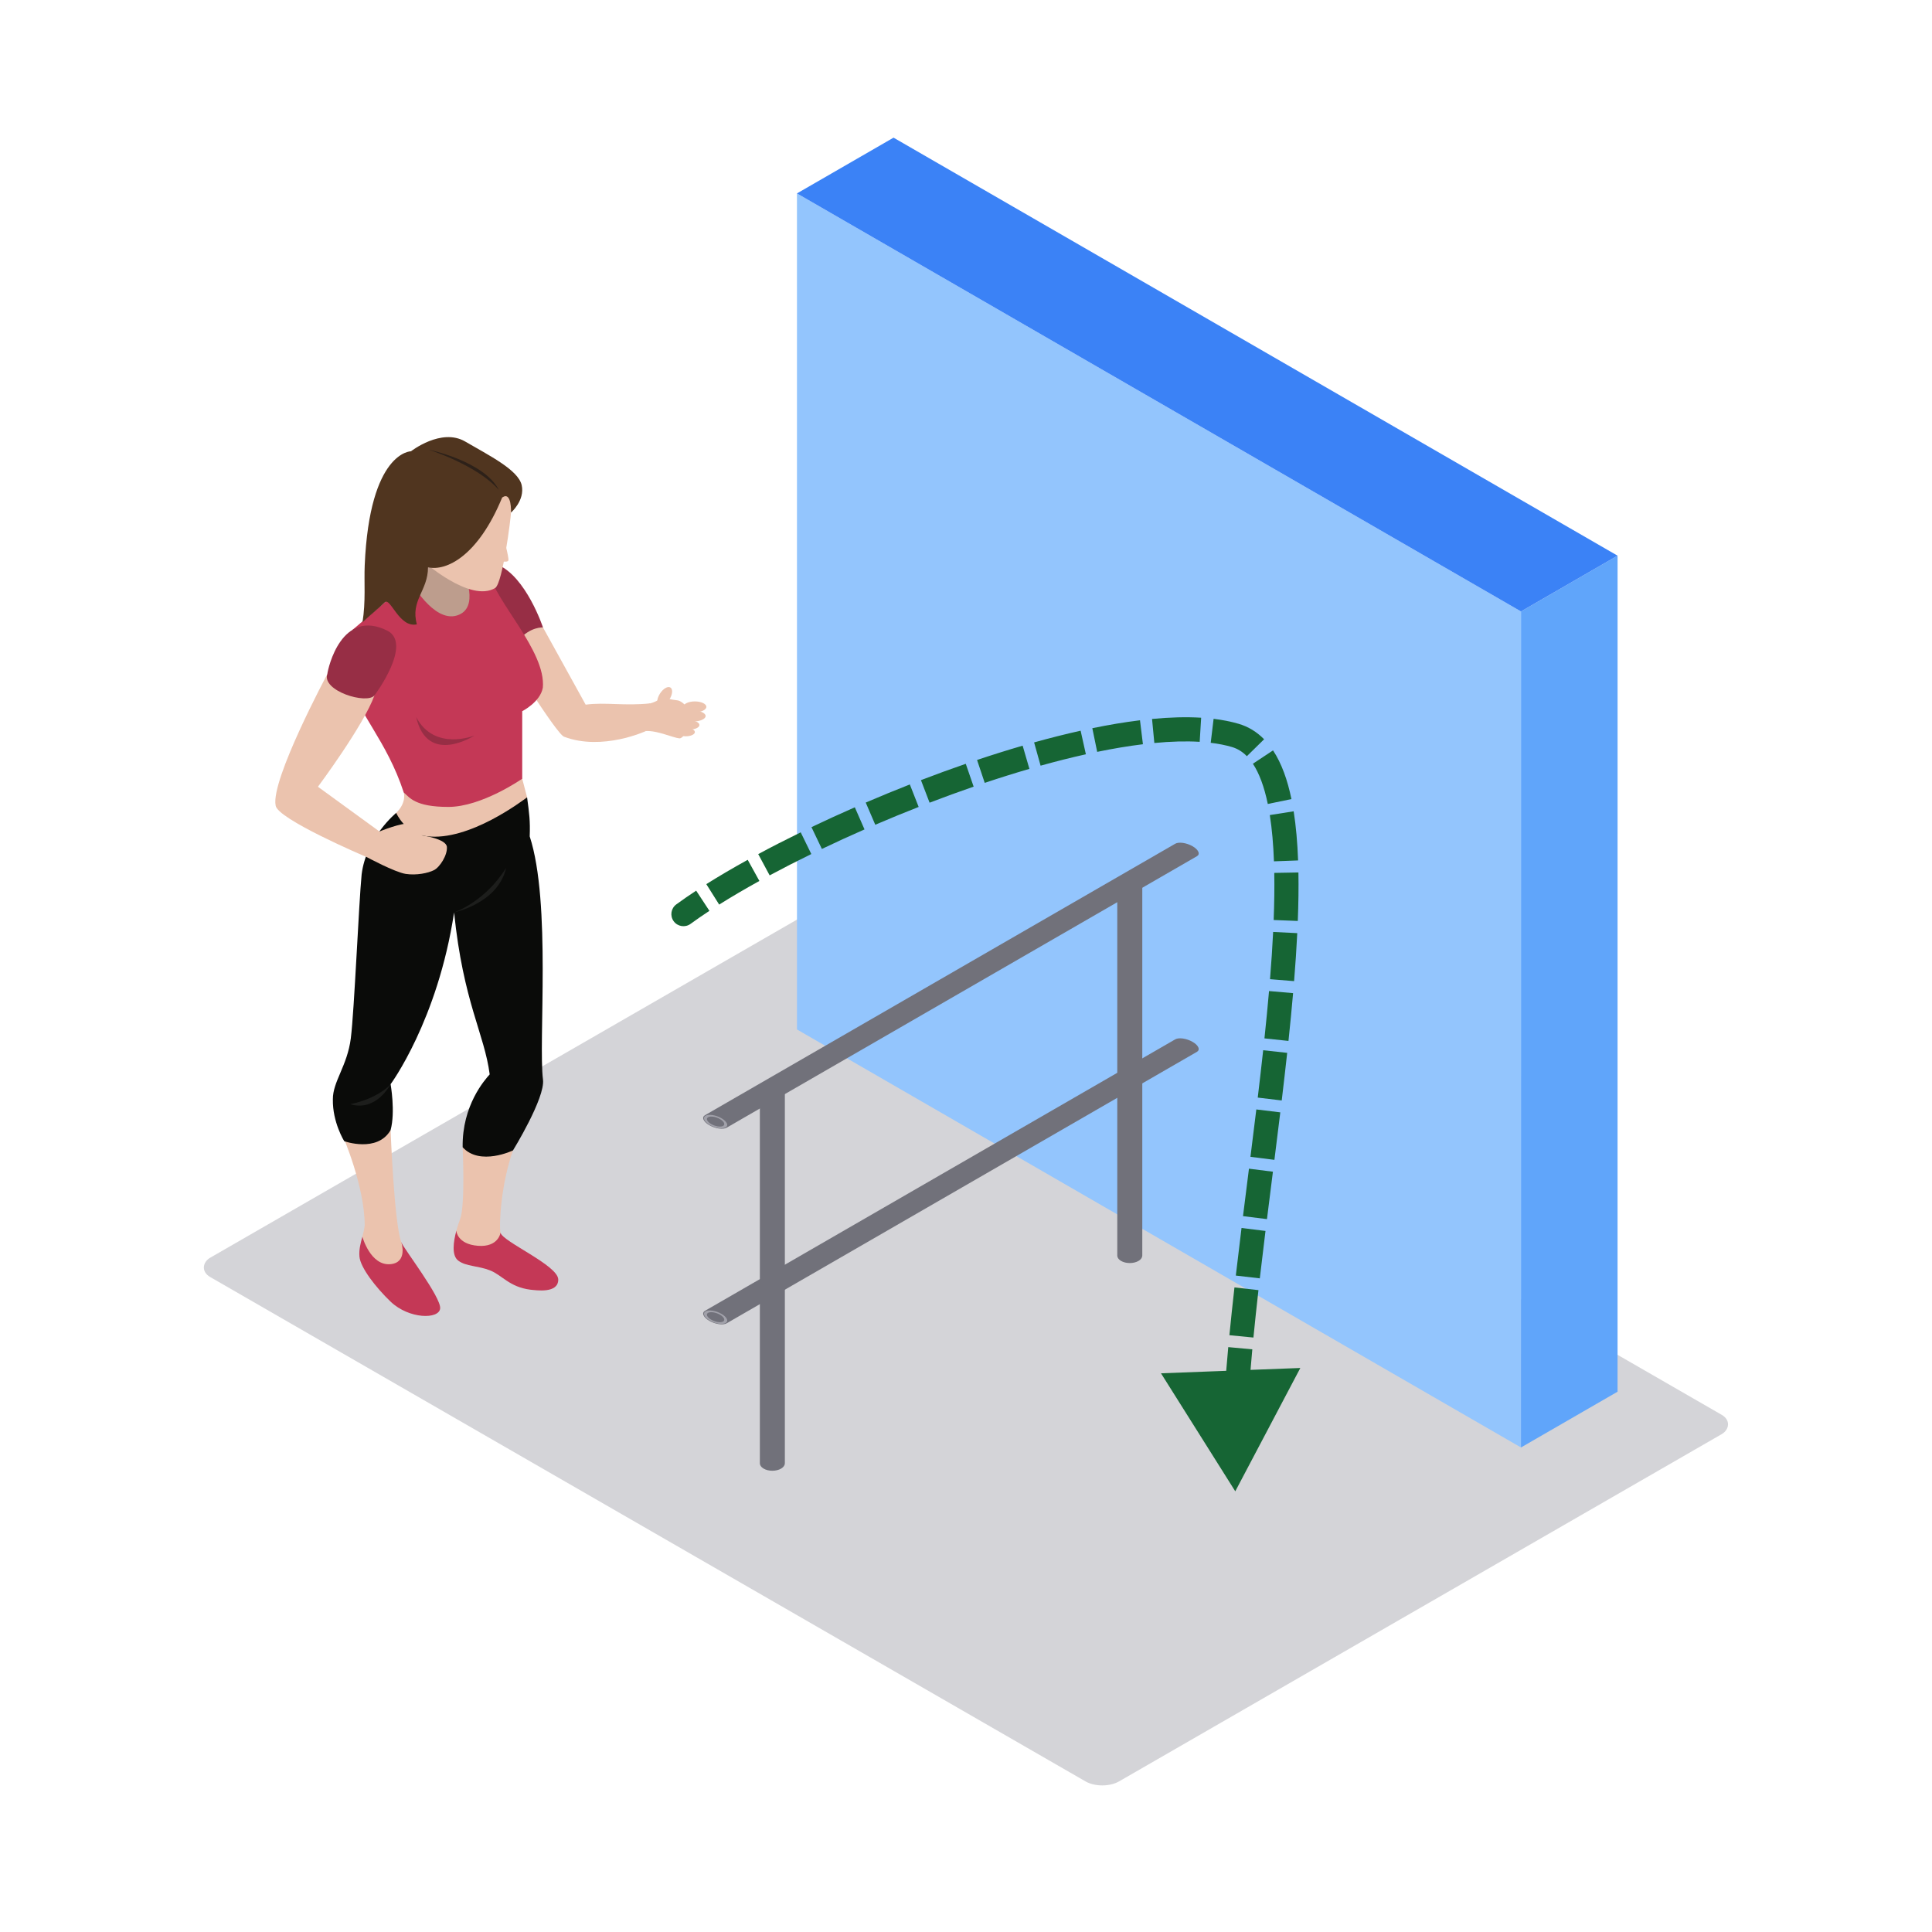 <svg width="800" height="800" viewBox="0 0 800 800" fill="none" xmlns="http://www.w3.org/2000/svg">
<rect width="434.563" height="304.194" rx="8" transform="matrix(0.866 0.499 -0.866 0.499 343.53 373)" fill="#D4D4D8"/>
<path fill-rule="evenodd" clip-rule="evenodd" d="M216.24 322.452C217.067 325.634 218.255 330.158 218.255 330.158L208.232 344.579L186.47 351.632L173.834 350.688L163.239 340.367C163.239 340.367 162.155 341.592 164.053 336.604C168.538 332.223 167.182 328.158 167.182 328.158L195.158 320.62C195.158 320.62 215.724 320.46 216.24 322.452Z" fill="#EBC3AE"/>
<path fill-rule="evenodd" clip-rule="evenodd" d="M188.953 509.686C187.753 514.136 186.903 519.881 189.781 522.02C193.039 524.453 197.854 524.059 202.893 526.029C207.924 527.999 210.923 532.956 219.685 534.043C221.943 534.238 231.16 535.74 231.16 529.843C231.16 523.934 207.937 514.093 207.257 510.426L188.953 509.686Z" fill="#C43856"/>
<path fill-rule="evenodd" clip-rule="evenodd" d="M207.257 510.426C206.572 507.443 207.391 490.48 212.418 476.362C209.424 470.119 201.55 470.526 201.55 470.526L191.575 475.05C191.575 475.05 192.719 498.758 190.548 504.728C190.188 505.711 189.529 507.551 188.953 509.685C188.953 509.685 189.321 515.179 197.88 515.859C206.438 516.535 207.257 510.426 207.257 510.426Z" fill="#EBC3AE"/>
<path fill-rule="evenodd" clip-rule="evenodd" d="M166.229 514.504C167.342 517.24 182.669 537.164 182.258 541.775C181.85 546.395 169.353 546.26 161.739 538.978C155.707 533.203 149.246 524.951 148.843 520.336C148.579 517.379 149.333 514.773 150.048 512.088L166.229 514.504Z" fill="#C43856"/>
<path fill-rule="evenodd" clip-rule="evenodd" d="M150.048 512.088C150.442 510.59 150.828 509.071 151.019 507.443C150.984 491.095 141.997 470.522 141.997 470.522L161.739 467.946C161.739 467.946 163.239 507.17 166.229 514.504C166.229 514.504 168.885 522.765 161.739 523.462C153.389 524.271 150.048 512.088 150.048 512.088Z" fill="#EBC3AE"/>
<path fill-rule="evenodd" clip-rule="evenodd" d="M218.255 330.158C216.812 331.154 194.396 348.502 176.664 346.263C167.733 345.129 164.054 336.604 164.054 336.604C164.054 336.604 151.591 346.813 149.745 362.087C148.566 374.067 146.712 418.547 145.264 429.947C143.817 441.346 137.781 447.862 137.833 455.187C137.638 464.694 142.539 472.544 142.539 472.544C142.539 472.544 156.245 477.449 161.74 467.946C163.785 460.348 161.74 448.948 161.74 448.948C161.74 448.948 181.235 422.608 188.03 377.816C191.835 415.006 200.588 428.05 202.772 444.879C200.792 447.087 191.306 457.676 191.575 475.05C198.699 482.947 212.418 476.362 212.418 476.362C212.418 476.362 225.799 454.629 224.842 447.048C222.874 431.574 228.308 373.759 219.343 346.341C219.568 339.808 219.174 336.981 218.255 330.158Z" fill="#0A0B09"/>
<path fill-rule="evenodd" clip-rule="evenodd" d="M161.739 448.948C161.739 448.948 156.986 454.711 145.034 457.222C155.902 460.482 161.739 448.948 161.739 448.948Z" fill="#1D1E1C"/>
<path fill-rule="evenodd" clip-rule="evenodd" d="M267.434 302.714C272.131 302.432 278.566 305.463 281.283 305.731C284 306 287.12 295.83 287.12 295.83C287.12 295.83 283.125 290.268 280.5 290C277.874 289.732 274.085 288.756 274.085 288.756C274.085 288.756 272.46 290.353 269.336 291.241C266.207 292.12 265.462 295.83 265.462 295.83C265.462 295.83 266.593 302.528 267.434 302.714Z" fill="#EBC3AE"/>
<path fill-rule="evenodd" clip-rule="evenodd" d="M224.841 259.818C224.841 259.818 237.009 281.811 242.508 291.782C250.659 290.695 258.598 292.393 269.336 291.241C269.033 293.042 267.434 302.714 267.434 302.714C267.434 302.714 249.498 311.052 233.608 305.082C230.583 304.281 208.232 268.165 208.232 268.165L213.895 257.844L224.841 259.818Z" fill="#EBC3AE"/>
<path fill-rule="evenodd" clip-rule="evenodd" d="M205.931 233.764C217.848 238.647 224.842 259.818 224.842 259.818C224.842 259.818 219.685 259.346 214.593 265.182C209.493 271.014 196.861 242.509 196.861 242.509C196.861 242.509 203.535 233.499 205.931 233.764Z" fill="#972E45"/>
<path fill-rule="evenodd" clip-rule="evenodd" d="M194.062 231.252L200.263 255.675L190.548 265.182L170.714 260.298L165.549 248.215L169.899 227.01L194.062 231.252Z" fill="#BD9D8D"/>
<path fill-rule="evenodd" clip-rule="evenodd" d="M145.992 283.634C147.617 294.769 160.115 306.437 167.182 328.158C169.613 330.197 171.802 334.128 185.655 334.128C199.509 334.128 216.24 322.452 216.24 322.452V294.492C216.24 294.492 223.758 290.695 224.777 284.721C226.142 269.524 204.674 248.622 202.503 236.95C200.597 236.95 192.043 236.95 192.043 236.95C192.043 236.95 198.963 251.878 189.187 254.865C179.407 257.848 169.899 240.478 169.899 240.478L145.992 260.788C145.992 260.788 144.359 272.507 145.992 283.634Z" fill="#C43856"/>
<path fill-rule="evenodd" clip-rule="evenodd" d="M211.599 212.251C211.491 214.705 208.206 241.158 205.082 243.461C194.621 249.843 174.835 232.027 174.835 232.027L189.187 200.985H213.228C213.228 200.985 213.774 207.228 211.599 212.251Z" fill="#EBC3AE"/>
<path fill-rule="evenodd" clip-rule="evenodd" d="M207.937 206.008C197.983 230.2 184.84 236.612 177.231 234.911C177.201 244.756 169.864 248.522 172.612 258.528C165.28 260.13 161.67 247.198 159.373 249.423C157.068 251.644 151.968 255.848 150.1 257.679C151.491 249.029 150.72 241.046 151.019 234.101C153.051 186.833 170.172 186.867 170.172 186.867C170.172 186.867 182.713 177.048 192.601 182.815C202.486 188.582 214.593 194.569 216.019 200.886C217.444 207.194 211.599 212.251 211.599 212.251C211.599 212.251 211.971 203.189 207.937 206.008Z" fill="#50351F"/>
<path fill-rule="evenodd" clip-rule="evenodd" d="M177.504 186.192C177.504 186.192 200.462 190.937 206.576 202.882C197.611 192.565 177.504 186.192 177.504 186.192Z" fill="#2D2119"/>
<path fill-rule="evenodd" clip-rule="evenodd" d="M208.232 221.442C208.232 221.442 210.823 230.806 210.511 232.027C210.208 233.257 205.931 232.027 205.931 232.027L208.232 221.442Z" fill="#EBC3AE"/>
<path fill-rule="evenodd" clip-rule="evenodd" d="M174.783 345.934C174.783 345.934 173.158 341.592 169.756 341.051C166.363 340.505 157.129 344.302 157.129 344.302C155.101 342.83 131.653 325.777 131.653 325.777C131.653 325.777 150.56 300.445 155.049 287.959L135.532 279.157C135.532 279.157 112.028 322.997 114.134 333.518C114.61 339.012 150.469 354.346 151.829 354.892C151.829 354.892 163.512 361.187 167.997 361.867C172.478 362.542 177.231 361.546 179.68 360.317C182.124 359.1 185.326 354.078 185.049 350.688C184.78 347.294 174.783 345.934 174.783 345.934Z" fill="#EBC3AE"/>
<path fill-rule="evenodd" clip-rule="evenodd" d="M155.049 287.959C155.864 286.942 170.58 266.741 160.591 261.247C141.438 251.471 135.8 276.716 135.532 279.158C133.218 286.085 151.829 291.782 155.049 287.959Z" fill="#972E45"/>
<path fill-rule="evenodd" clip-rule="evenodd" d="M172.343 296.943C176.958 317.295 196.523 304.541 196.523 304.541C196.523 304.541 179.948 311.329 172.343 296.943Z" fill="#972E45"/>
<path fill-rule="evenodd" clip-rule="evenodd" d="M188.03 377.816C188.03 377.816 200.848 373.495 209.566 359.355C206.303 374.028 188.03 377.816 188.03 377.816Z" fill="#1D1E1C"/>
<path fill-rule="evenodd" clip-rule="evenodd" d="M277.166 289.669C275.849 291.73 273.912 292.843 272.842 292.159C271.763 291.47 271.971 289.241 273.292 287.184C274.605 285.128 276.551 284.011 277.617 284.699C278.696 285.387 278.492 287.608 277.166 289.669Z" fill="#EBC3AE"/>
<path fill-rule="evenodd" clip-rule="evenodd" d="M292.489 292.682C292.489 293.925 290.357 294.934 287.731 294.934C285.092 294.934 282.965 293.925 282.965 292.682C282.965 291.448 285.092 290.444 287.731 290.444C290.357 290.444 292.489 291.448 292.489 292.682Z" fill="#EBC3AE"/>
<path fill-rule="evenodd" clip-rule="evenodd" d="M292.181 296.484C292.181 297.748 289.811 298.774 286.895 298.774C283.974 298.774 281.604 297.748 281.604 296.484C281.604 295.215 283.974 294.189 286.895 294.189C289.811 294.189 292.181 295.215 292.181 296.484Z" fill="#EBC3AE"/>
<path fill-rule="evenodd" clip-rule="evenodd" d="M289.612 300.203C289.612 301.259 287.766 302.107 285.474 302.107C283.19 302.107 281.335 301.259 281.335 300.203C281.335 299.146 283.19 298.289 285.474 298.289C287.766 298.289 289.612 299.146 289.612 300.203Z" fill="#EBC3AE"/>
<path fill-rule="evenodd" clip-rule="evenodd" d="M287.731 303.134C287.731 304.095 286.037 304.879 283.948 304.879C281.864 304.879 280.174 304.095 280.174 303.134C280.174 302.173 281.864 301.389 283.948 301.389C286.037 301.389 287.731 302.173 287.731 303.134Z" fill="#EBC3AE"/>
<rect width="346.187" height="346.187" transform="matrix(0.866 0.5 3.18351e-05 1 330 80.087)" fill="#93C5FD"/>
<rect width="46.187" height="346.187" transform="matrix(0.866 -0.5 -3.18351e-05 1 629.808 253.182)" fill="#60A5FA"/>
<rect width="46.187" height="346.187" transform="matrix(0.866 -0.5 0.866 0.5 330 80.092)" fill="#3B82F6"/>
<path fill-rule="evenodd" clip-rule="evenodd" d="M314.638 605.899C314.638 606.694 315.143 607.489 316.155 608.096C318.177 609.31 321.456 609.31 323.479 608.096C324.49 607.489 324.995 606.694 324.995 605.899V451.041C324.995 450.245 324.49 449.45 323.479 448.843C321.456 447.63 318.177 447.63 316.155 448.843C315.143 449.45 314.638 450.245 314.638 451.041V605.899Z" fill="#71717A"/>
<circle r="3.436" transform="matrix(0.866 -0.5 0.866 0.5 319.816 450.936)" stroke="#A1A1AA"/>
<path fill-rule="evenodd" clip-rule="evenodd" d="M462.638 519.899C462.638 520.694 463.143 521.489 464.155 522.096C466.177 523.309 469.456 523.309 471.479 522.096C472.49 521.489 472.995 520.694 472.995 519.899V365.04C472.995 364.245 472.49 363.45 471.479 362.843C469.456 361.629 466.177 361.629 464.155 362.843C463.143 363.45 462.638 364.245 462.638 365.04V519.899Z" fill="#71717A"/>
<circle r="3.436" transform="matrix(0.866 -0.5 0.866 0.5 467.816 364.935)" stroke="#A1A1AA"/>
<path fill-rule="evenodd" clip-rule="evenodd" d="M495.609 354.551C496.297 354.154 496.548 353.503 496.198 352.694C495.497 351.077 492.658 349.437 489.856 349.033C488.455 348.831 487.328 348.975 486.64 349.373L291.918 461.779C291.229 462.176 290.979 462.827 291.329 463.636C292.029 465.253 294.869 466.893 297.671 467.297C299.072 467.499 300.198 467.355 300.887 466.957L495.609 354.551Z" fill="#71717A"/>
<circle r="3.436" transform="matrix(-1.183 -0.183 -0.317 -0.683 296.312 464.42)" stroke="#A1A1AA"/>
<path fill-rule="evenodd" clip-rule="evenodd" d="M495.609 435.551C496.297 435.154 496.548 434.503 496.198 433.694C495.497 432.077 492.658 430.437 489.856 430.033C488.455 429.831 487.328 429.975 486.64 430.373L291.918 542.779C291.229 543.176 290.979 543.827 291.329 544.636C292.029 546.253 294.869 547.893 297.671 548.297C299.072 548.499 300.198 548.355 300.887 547.957L495.609 435.551Z" fill="#71717A"/>
<circle r="3.436" transform="matrix(-1.183 -0.183 -0.317 -0.683 296.312 545.42)" stroke="#A1A1AA"/>
<path d="M280.047 374.483C277.819 376.113 277.334 379.242 278.965 381.47C280.595 383.699 283.724 384.183 285.953 382.553L280.047 374.483ZM511.5 304.518L512.909 299.72L511.5 304.518ZM511.5 617.518L538.438 566.452L480.745 568.656L511.5 617.518ZM285.953 382.553C288.336 380.809 290.944 379.007 293.757 377.159L288.268 368.801C285.333 370.728 282.585 372.626 280.047 374.483L285.953 382.553ZM297.793 374.566C302.842 371.388 308.427 368.109 314.446 364.786L309.612 356.032C303.452 359.433 297.7 362.809 292.467 366.102L297.793 374.566ZM318.695 362.472C324.159 359.535 329.934 356.578 335.948 353.64L331.558 344.655C325.436 347.646 319.546 350.661 313.96 353.664L318.695 362.472ZM340.322 351.526C346.036 348.796 351.941 346.091 357.978 343.444L353.962 334.285C347.828 336.975 341.824 339.725 336.01 342.504L340.322 351.526ZM362.427 341.513C368.326 338.982 374.334 336.512 380.397 334.132L376.744 324.823C370.581 327.242 364.477 329.752 358.483 332.324L362.427 341.513ZM384.923 332.376C390.98 330.055 397.078 327.83 403.164 325.73L399.902 316.277C393.705 318.415 387.502 320.679 381.344 323.039L384.923 332.376ZM407.754 324.169C413.966 322.088 420.151 320.145 426.252 318.37L423.458 308.768C417.219 310.583 410.907 312.566 404.577 314.687L407.754 324.169ZM430.888 317.049C437.273 315.269 443.544 313.685 449.637 312.331L447.467 302.569C441.182 303.966 434.739 305.594 428.203 307.416L430.888 317.049ZM454.323 311.327C460.911 309.972 467.251 308.907 473.261 308.172L472.047 298.246C465.728 299.019 459.118 300.132 452.308 301.532L454.323 311.327ZM477.986 307.657C484.817 307.006 491.116 306.828 496.768 307.171L497.373 297.189C491.088 296.808 484.255 297.014 477.037 297.702L477.986 307.657ZM501.332 307.579C504.545 307.965 507.469 308.545 510.091 309.315L512.909 299.72C509.67 298.769 506.192 298.091 502.527 297.65L501.332 307.579ZM510.091 309.315C512.417 309.998 514.464 311.25 516.301 313.122L523.438 306.118C520.5 303.124 516.996 300.92 512.909 299.72L510.091 309.315ZM518.798 316.243C521.415 320.197 523.488 325.748 524.967 332.904L534.76 330.881C533.141 323.047 530.719 316.135 527.136 310.723L518.798 316.243ZM525.8 337.502C526.702 343.212 527.26 349.629 527.519 356.658L537.512 356.289C537.242 348.975 536.657 342.145 535.677 335.942L525.8 337.502ZM527.649 361.446C527.757 367.584 527.662 374.11 527.397 380.959L537.39 381.345C537.66 374.349 537.76 367.631 537.647 361.269L527.649 361.446ZM527.18 385.901C526.871 392.197 526.432 398.733 525.89 405.457L535.858 406.261C536.407 399.451 536.853 392.81 537.168 386.391L527.18 385.901ZM525.479 410.375C524.924 416.77 524.285 423.317 523.583 429.974L533.528 431.023C534.235 424.316 534.88 417.707 535.441 411.238L525.479 410.375ZM523.056 434.881C522.352 441.339 521.596 447.888 520.807 454.49L530.736 455.677C531.528 449.049 532.289 442.465 532.997 435.964L523.056 434.881ZM520.215 459.398C519.425 465.909 518.609 472.46 517.785 479.018L527.707 480.264C528.532 473.701 529.35 467.134 530.143 460.603L520.215 459.398ZM517.168 483.927C516.341 490.491 515.512 497.055 514.7 503.576L524.623 504.811C525.434 498.3 526.262 491.746 527.089 485.176L517.168 483.927ZM514.091 508.482C513.273 515.113 512.477 521.694 511.725 528.186L521.658 529.337C522.407 522.878 523.199 516.323 524.016 509.707L514.091 508.482ZM511.163 533.094C510.403 539.808 509.697 546.418 509.067 552.876L519.02 553.847C519.644 547.45 520.344 540.893 521.099 534.218L511.163 533.094ZM508.598 557.812C507.968 564.631 507.432 571.27 507.019 577.673L516.998 578.316C517.404 572.023 517.932 565.478 518.555 558.732L508.598 557.812ZM506.719 582.695C506.333 589.703 506.11 596.412 506.093 602.741L516.093 602.768C516.109 596.649 516.325 590.119 516.704 583.245L506.719 582.695Z" fill="#166534"/>
</svg>
